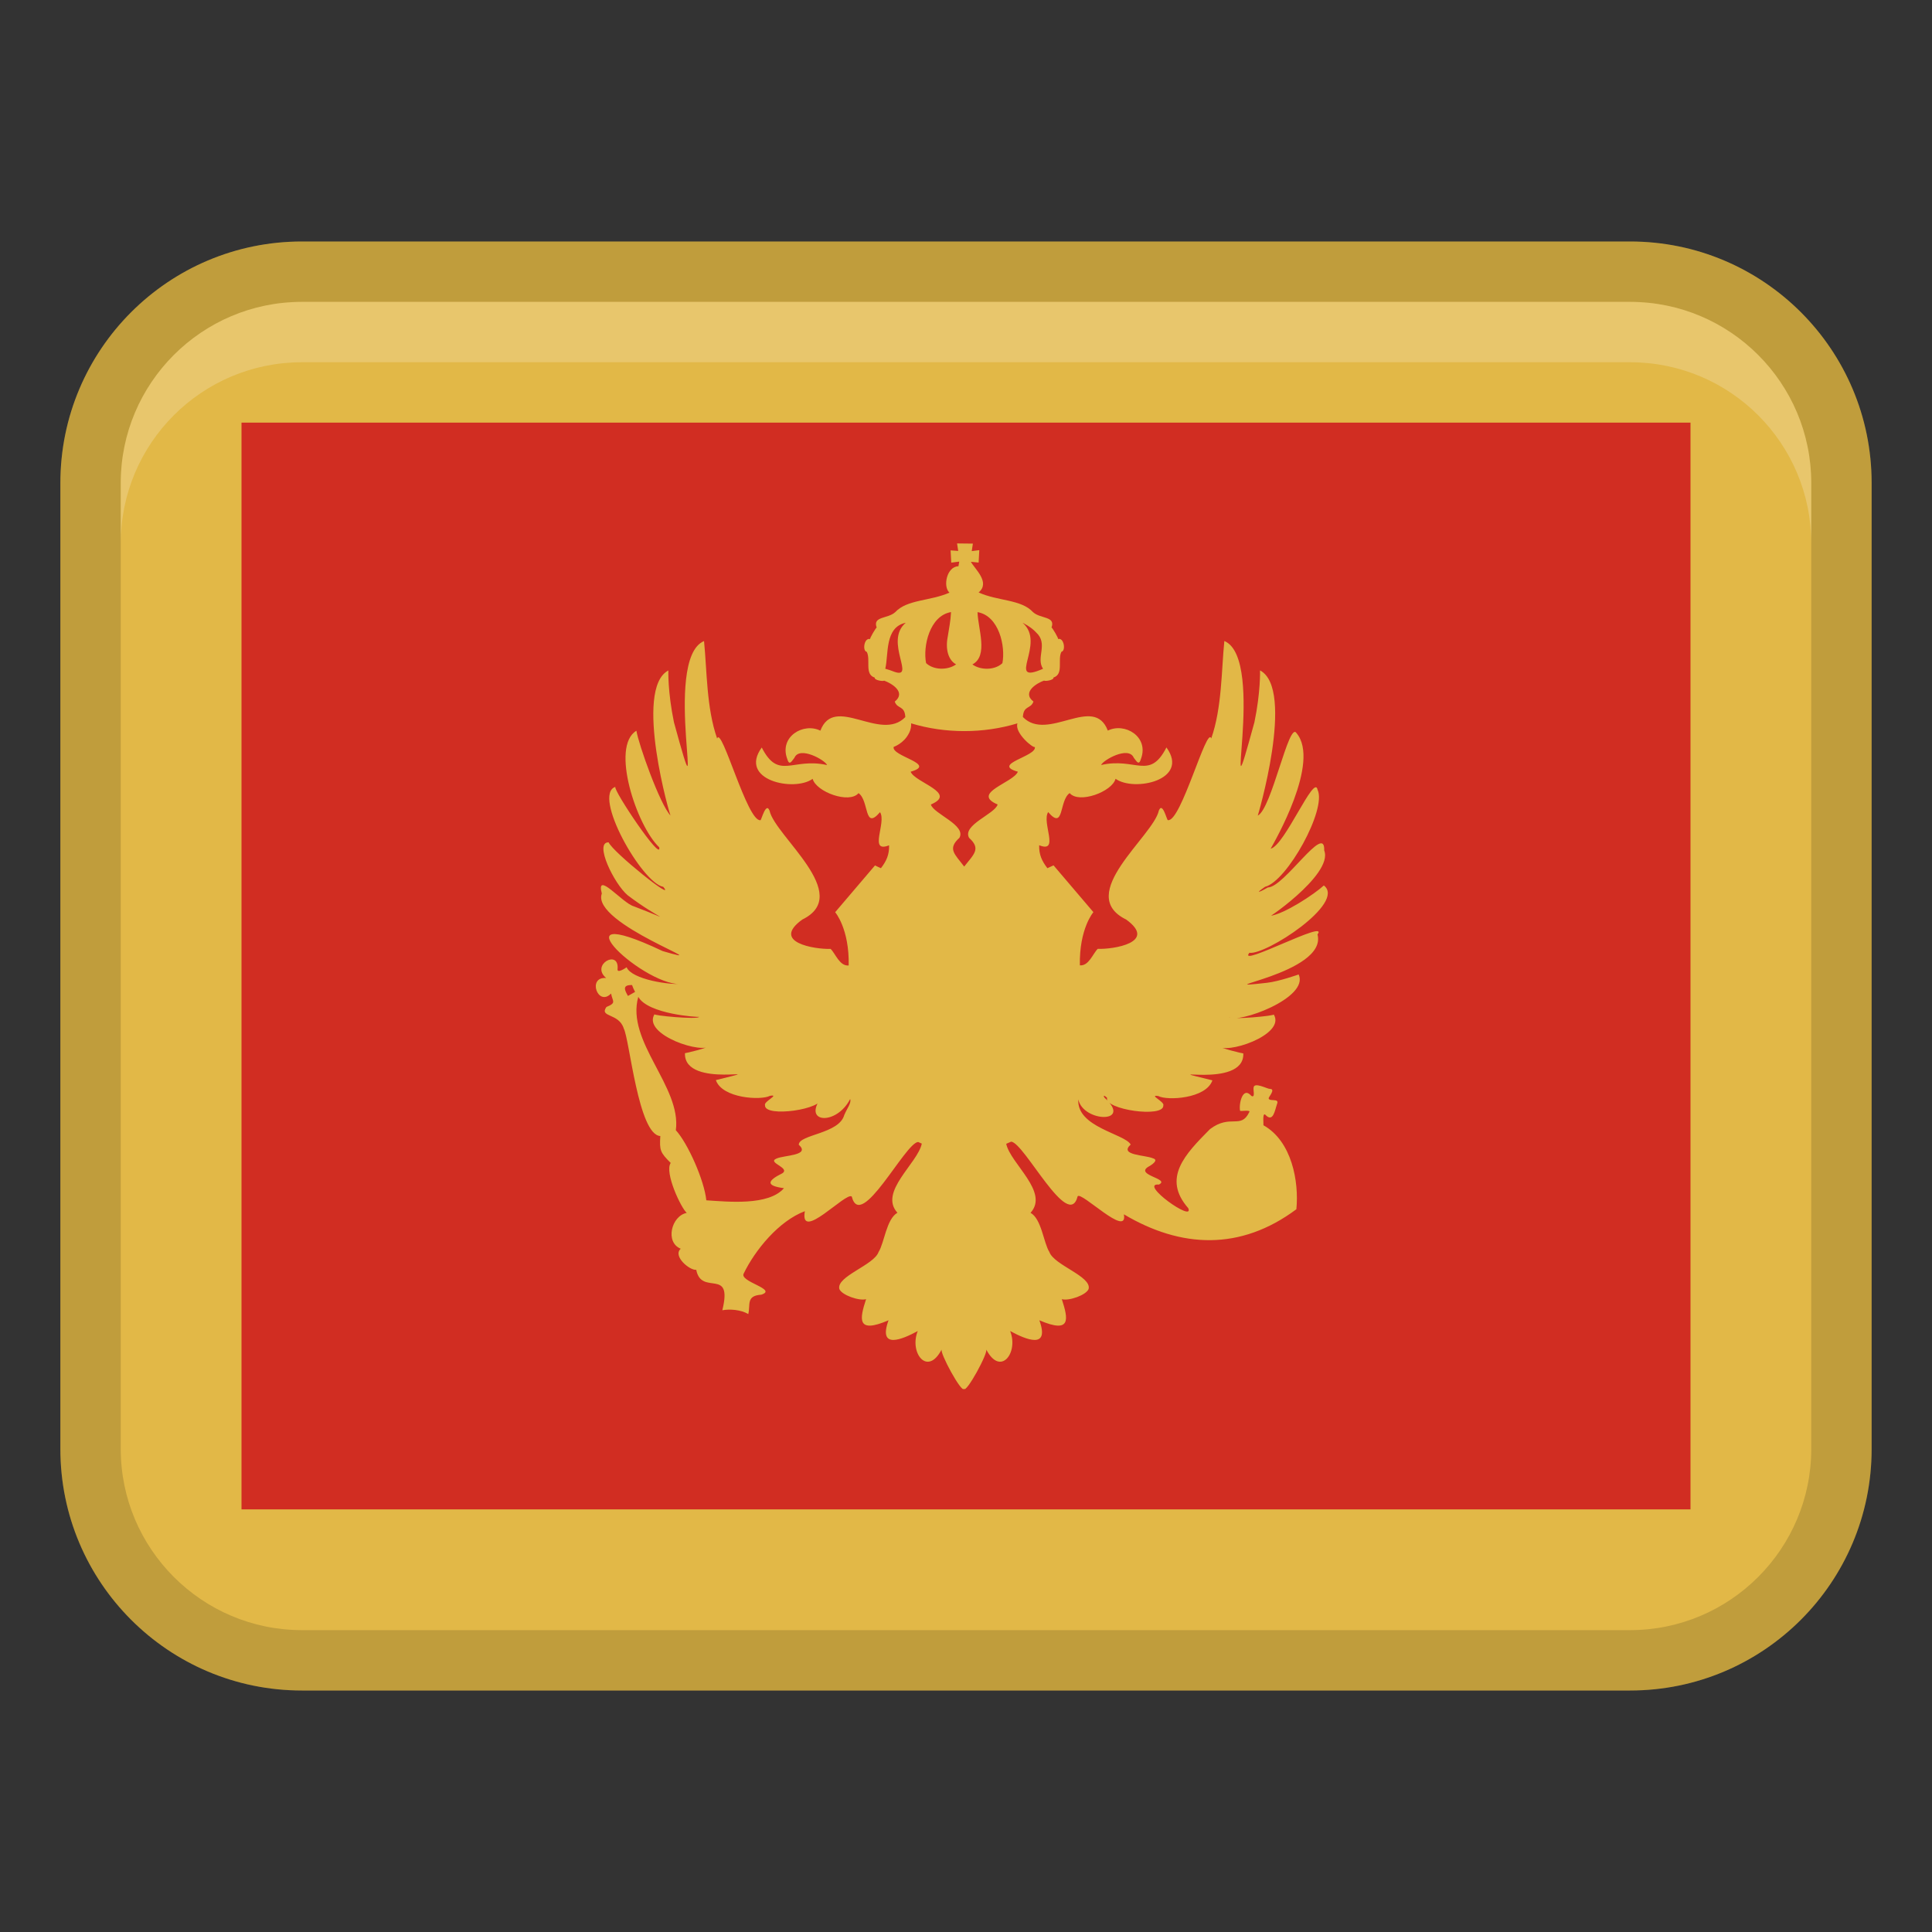 <svg width="32" height="32" viewBox="0 0 32 32" fill="none" xmlns="http://www.w3.org/2000/svg">
<rect x="0" y="0" width="32" height="32" fill="#333333" stroke="none"/>
<path d="M27 4H5C2.791 4 1 5.791 1 8V24C1 26.209 2.791 28 5 28H27C29.209 28 31 26.209 31 24V8C31 5.791 29.209 4 27 4Z" fill="#E2B847"/>
<path opacity="0.15" d="M27 4H5C2.791 4 1 5.791 1 8V24C1 26.209 2.791 28 5 28H27C29.209 28 31 26.209 31 24V8C31 5.791 29.209 4 27 4ZM30 24C30 25.654 28.654 27 27 27H5C3.346 27 2 25.654 2 24V8C2 6.346 3.346 5 5 5H27C28.654 5 30 6.346 30 8V24Z" fill="black"/>
<path opacity="0.2" d="M27 5H5C3.343 5 2 6.343 2 8V9C2 7.343 3.343 6 5 6H27C28.657 6 30 7.343 30 9V8C30 6.343 28.657 5 27 5Z" fill="white"/>
<path d="M4 7H28V25H4V7Z" fill="#D12D22"/>
<path d="M20.694 15.781C20.958 15.826 22.303 14.955 21.927 14.666C21.769 14.811 21.266 15.144 21.034 15.17C20.853 15.317 22.096 14.493 21.933 14.086C21.951 13.617 21.27 14.698 21 14.699C20.897 14.76 20.751 14.827 20.954 14.688C21.317 14.598 21.98 13.402 21.823 13.081C21.772 12.804 21.278 14.007 21.046 14.057C21.099 13.962 21.88 12.621 21.473 12.141C21.347 11.944 21.062 13.401 20.832 13.509C20.821 13.56 21.461 11.413 20.87 11.104C20.87 11.104 20.882 11.457 20.777 11.963C20.197 14.079 20.994 10.913 20.279 10.617C20.23 11.101 20.24 11.725 20.062 12.231C19.99 12.009 19.559 13.625 19.344 13.584C19.328 13.594 19.256 13.269 19.194 13.426C19.102 13.852 17.8 14.812 18.652 15.23C19.177 15.609 18.442 15.726 18.182 15.716C18.103 15.792 18.034 16.003 17.886 15.989C17.874 15.38 18.11 15.108 18.11 15.108L17.45 14.333C17.416 14.35 17.382 14.365 17.348 14.38C17.256 14.259 17.208 14.156 17.212 14C17.558 14.138 17.249 13.622 17.361 13.451C17.63 13.764 17.539 13.258 17.717 13.136C17.87 13.318 18.421 13.114 18.477 12.899C18.783 13.12 19.712 12.922 19.32 12.38C19.038 12.93 18.812 12.539 18.238 12.671C18.268 12.591 18.693 12.349 18.779 12.551C18.824 12.605 18.863 12.692 18.899 12.566C19.033 12.2 18.628 11.962 18.349 12.101C18.116 11.492 17.354 12.299 16.942 11.876C16.953 11.679 17.074 11.747 17.117 11.62C16.917 11.463 17.182 11.31 17.295 11.272C17.301 11.288 17.458 11.268 17.449 11.222C17.624 11.167 17.512 10.923 17.581 10.795C17.657 10.783 17.624 10.552 17.523 10.585C17.546 10.591 17.42 10.378 17.416 10.395C17.488 10.202 17.233 10.253 17.109 10.138C16.914 9.925 16.524 9.957 16.209 9.813C16.409 9.646 16.145 9.425 16.081 9.305L16.209 9.318L16.22 9.112L16.095 9.128L16.114 9.004L15.852 9.001L15.871 9.125L15.745 9.116L15.756 9.319L15.888 9.302L15.875 9.379C15.68 9.382 15.614 9.718 15.726 9.816C15.409 9.957 15.024 9.927 14.828 10.139C14.704 10.253 14.449 10.203 14.521 10.396C14.517 10.379 14.391 10.592 14.414 10.586C14.313 10.553 14.28 10.784 14.356 10.796C14.425 10.924 14.314 11.169 14.488 11.223C14.479 11.269 14.636 11.289 14.642 11.273C14.758 11.313 15.018 11.462 14.82 11.621C14.863 11.748 14.984 11.68 14.995 11.877C14.584 12.3 13.82 11.493 13.588 12.102C13.308 11.963 12.904 12.201 13.038 12.567C13.074 12.693 13.113 12.606 13.158 12.552C13.243 12.349 13.671 12.593 13.699 12.672C13.124 12.541 12.898 12.931 12.617 12.381C12.225 12.923 13.156 13.121 13.46 12.9C13.517 13.115 14.066 13.319 14.22 13.137C14.398 13.259 14.308 13.765 14.576 13.452C14.688 13.623 14.379 14.138 14.726 14.001C14.73 14.156 14.683 14.26 14.591 14.38C14.558 14.366 14.526 14.351 14.493 14.334L13.833 15.109C13.833 15.109 14.07 15.382 14.057 15.995V15.991C13.907 16.006 13.838 15.795 13.758 15.717C13.498 15.725 12.764 15.61 13.288 15.231C14.14 14.815 12.837 13.851 12.746 13.427C12.687 13.274 12.609 13.589 12.596 13.585C12.378 13.62 11.952 12.015 11.878 12.232C11.7 11.726 11.71 11.102 11.661 10.618C10.946 10.915 11.744 14.079 11.163 11.964C11.058 11.457 11.07 11.105 11.07 11.105C10.487 11.411 11.11 13.566 11.108 13.51C10.932 13.331 10.574 12.321 10.541 12.103C10.106 12.364 10.546 13.682 10.919 14.034C10.967 14.298 10.154 13.086 10.192 13.033C9.805 13.165 10.63 14.625 10.986 14.689C11.21 14.961 10.149 14.114 10.081 13.952C9.834 13.945 10.17 14.639 10.397 14.829C10.933 15.235 11.219 15.286 10.499 15.012C10.307 14.958 9.865 14.41 9.968 14.8C9.781 15.304 12.01 16.055 10.976 15.753C9.074 14.853 10.729 16.406 11.327 16.294C11.096 16.322 10.462 16.221 10.379 16.021C10.375 16.025 10.216 16.134 10.229 16.049C10.258 15.717 9.775 15.978 10.04 16.199C9.722 16.173 9.903 16.682 10.121 16.456C10.146 16.59 10.216 16.608 10.044 16.679C9.921 16.855 10.252 16.775 10.332 17.037C10.427 17.214 10.573 18.8 10.937 18.816C10.922 19.052 10.934 19.088 11.109 19.262C11.001 19.42 11.284 20.016 11.375 20.089C11.119 20.139 11.012 20.577 11.275 20.683C11.137 20.806 11.426 21.046 11.532 21.032C11.618 21.475 12.142 20.979 11.964 21.702C12.083 21.679 12.27 21.691 12.394 21.765C12.432 21.608 12.354 21.461 12.61 21.444C12.888 21.353 12.237 21.23 12.319 21.092C12.505 20.708 12.897 20.224 13.331 20.061C13.238 20.587 14.017 19.731 14.108 19.819C14.257 20.408 14.995 18.922 15.208 18.915C15.228 18.924 15.248 18.933 15.268 18.942C15.198 19.272 14.551 19.742 14.864 20.087C14.68 20.193 14.648 20.585 14.552 20.737C14.475 20.956 13.851 21.139 13.902 21.349C13.94 21.451 14.234 21.552 14.345 21.518C14.237 21.849 14.187 22.096 14.717 21.868C14.539 22.359 14.943 22.186 15.201 22.046C15.056 22.404 15.362 22.808 15.598 22.349C15.557 22.398 15.931 23.085 15.966 23.002C16.001 23.086 16.376 22.398 16.334 22.349C16.57 22.808 16.875 22.404 16.731 22.046C16.99 22.186 17.393 22.359 17.215 21.868C17.745 22.095 17.695 21.852 17.587 21.518C17.699 21.553 17.993 21.451 18.031 21.349C18.083 21.139 17.458 20.956 17.381 20.737C17.285 20.586 17.252 20.19 17.069 20.088C17.382 19.742 16.737 19.276 16.666 18.945C16.693 18.933 16.72 18.921 16.747 18.91C16.96 18.916 17.699 20.404 17.849 19.815C17.905 19.724 18.687 20.517 18.615 20.113C19.561 20.675 20.544 20.72 21.472 20.029C21.517 19.57 21.397 18.9 20.925 18.637C20.933 18.638 20.905 18.428 20.955 18.461C21.089 18.606 21.116 18.386 21.153 18.282C21.193 18.182 21.018 18.253 21.013 18.19C21.009 18.173 21.136 18.035 21.033 18.036C20.982 18.033 20.766 17.913 20.763 18.019C20.754 18.044 20.796 18.193 20.726 18.151C20.578 17.98 20.515 18.301 20.54 18.398C20.55 18.41 20.728 18.376 20.69 18.423C20.552 18.709 20.379 18.446 20.041 18.702C19.631 19.116 19.243 19.511 19.681 20.011C19.789 20.262 18.85 19.592 19.195 19.62C19.387 19.524 18.811 19.468 19.01 19.331C19.069 19.3 19.201 19.215 19.098 19.186C18.97 19.128 18.528 19.138 18.728 18.957C18.625 18.776 17.831 18.672 17.86 18.21C17.943 18.593 18.772 18.612 18.293 18.18C18.277 18.156 18.273 18.123 18.337 18.184C18.283 18.377 19.282 18.522 19.268 18.31C19.297 18.25 19.014 18.127 19.185 18.154C19.333 18.233 19.978 18.198 20.081 17.894C19.02 17.63 20.617 18.062 20.593 17.448C20.587 17.45 20.198 17.361 20.169 17.315C20.268 17.484 21.311 17.144 21.096 16.801C21.146 16.823 20.374 16.896 20.359 16.846C20.492 16.961 21.69 16.534 21.51 16.14C21.51 16.14 21.188 16.255 20.986 16.278C19.863 16.403 21.994 16.131 21.822 15.477C22.026 15.209 20.492 16.034 20.691 15.785L20.694 15.781ZM13.985 18.463C13.905 18.782 13.234 18.788 13.23 18.96C13.431 19.142 12.987 19.131 12.86 19.19C12.7 19.257 13.092 19.34 12.96 19.432C12.689 19.566 12.696 19.642 12.985 19.68C12.729 19.976 12.05 19.903 11.699 19.881C11.665 19.548 11.39 18.932 11.194 18.72C11.291 17.998 10.363 17.251 10.572 16.511C10.734 16.8 11.566 16.85 11.579 16.842C11.564 16.892 10.79 16.819 10.842 16.797C10.626 17.14 11.672 17.481 11.769 17.311C11.74 17.357 11.351 17.446 11.345 17.444C11.324 18.059 12.91 17.626 11.857 17.89C11.961 18.193 12.605 18.229 12.754 18.15C12.924 18.123 12.643 18.246 12.671 18.306C12.656 18.518 13.657 18.373 13.602 18.18C13.285 18.606 13.855 18.645 14.081 18.204C14.107 18.266 14.021 18.373 13.987 18.462L13.985 18.463ZM14.784 11.116C14.725 11.093 14.663 11.077 14.663 11.077C14.72 10.839 14.65 10.388 15.002 10.315C14.63 10.628 15.203 11.286 14.784 11.116ZM17.161 10.475C17.369 10.663 17.153 10.895 17.276 11.077C16.641 11.355 17.339 10.656 16.937 10.315C16.937 10.315 17.077 10.381 17.161 10.475ZM16.603 10.984C16.478 11.103 16.242 11.104 16.106 11.005C16.375 10.863 16.198 10.414 16.191 10.139C16.547 10.2 16.657 10.706 16.603 10.984ZM15.697 10.549C15.655 10.764 15.713 10.939 15.836 11.004C15.7 11.103 15.463 11.102 15.339 10.983C15.284 10.707 15.397 10.198 15.752 10.138C15.745 10.289 15.718 10.409 15.697 10.549ZM15.057 12.143C15.087 12.082 15.094 12.027 15.091 11.981C15.654 12.152 16.289 12.152 16.852 11.981C16.798 12.14 17.121 12.402 17.14 12.371C17.18 12.528 16.408 12.655 16.859 12.782C16.787 12.964 16.074 13.134 16.524 13.325C16.48 13.482 15.934 13.664 16.051 13.877C16.254 14.06 16.128 14.151 15.97 14.353C15.815 14.147 15.687 14.061 15.891 13.877C16.009 13.666 15.461 13.48 15.418 13.325C15.868 13.134 15.154 12.963 15.083 12.782C15.534 12.655 14.761 12.528 14.802 12.371C14.802 12.371 14.972 12.314 15.056 12.143H15.057ZM10.469 16.316C10.481 16.352 10.498 16.39 10.519 16.429C10.491 16.444 10.402 16.496 10.401 16.496C10.351 16.407 10.296 16.31 10.469 16.316Z" fill="#E2B847"/>
</svg>
